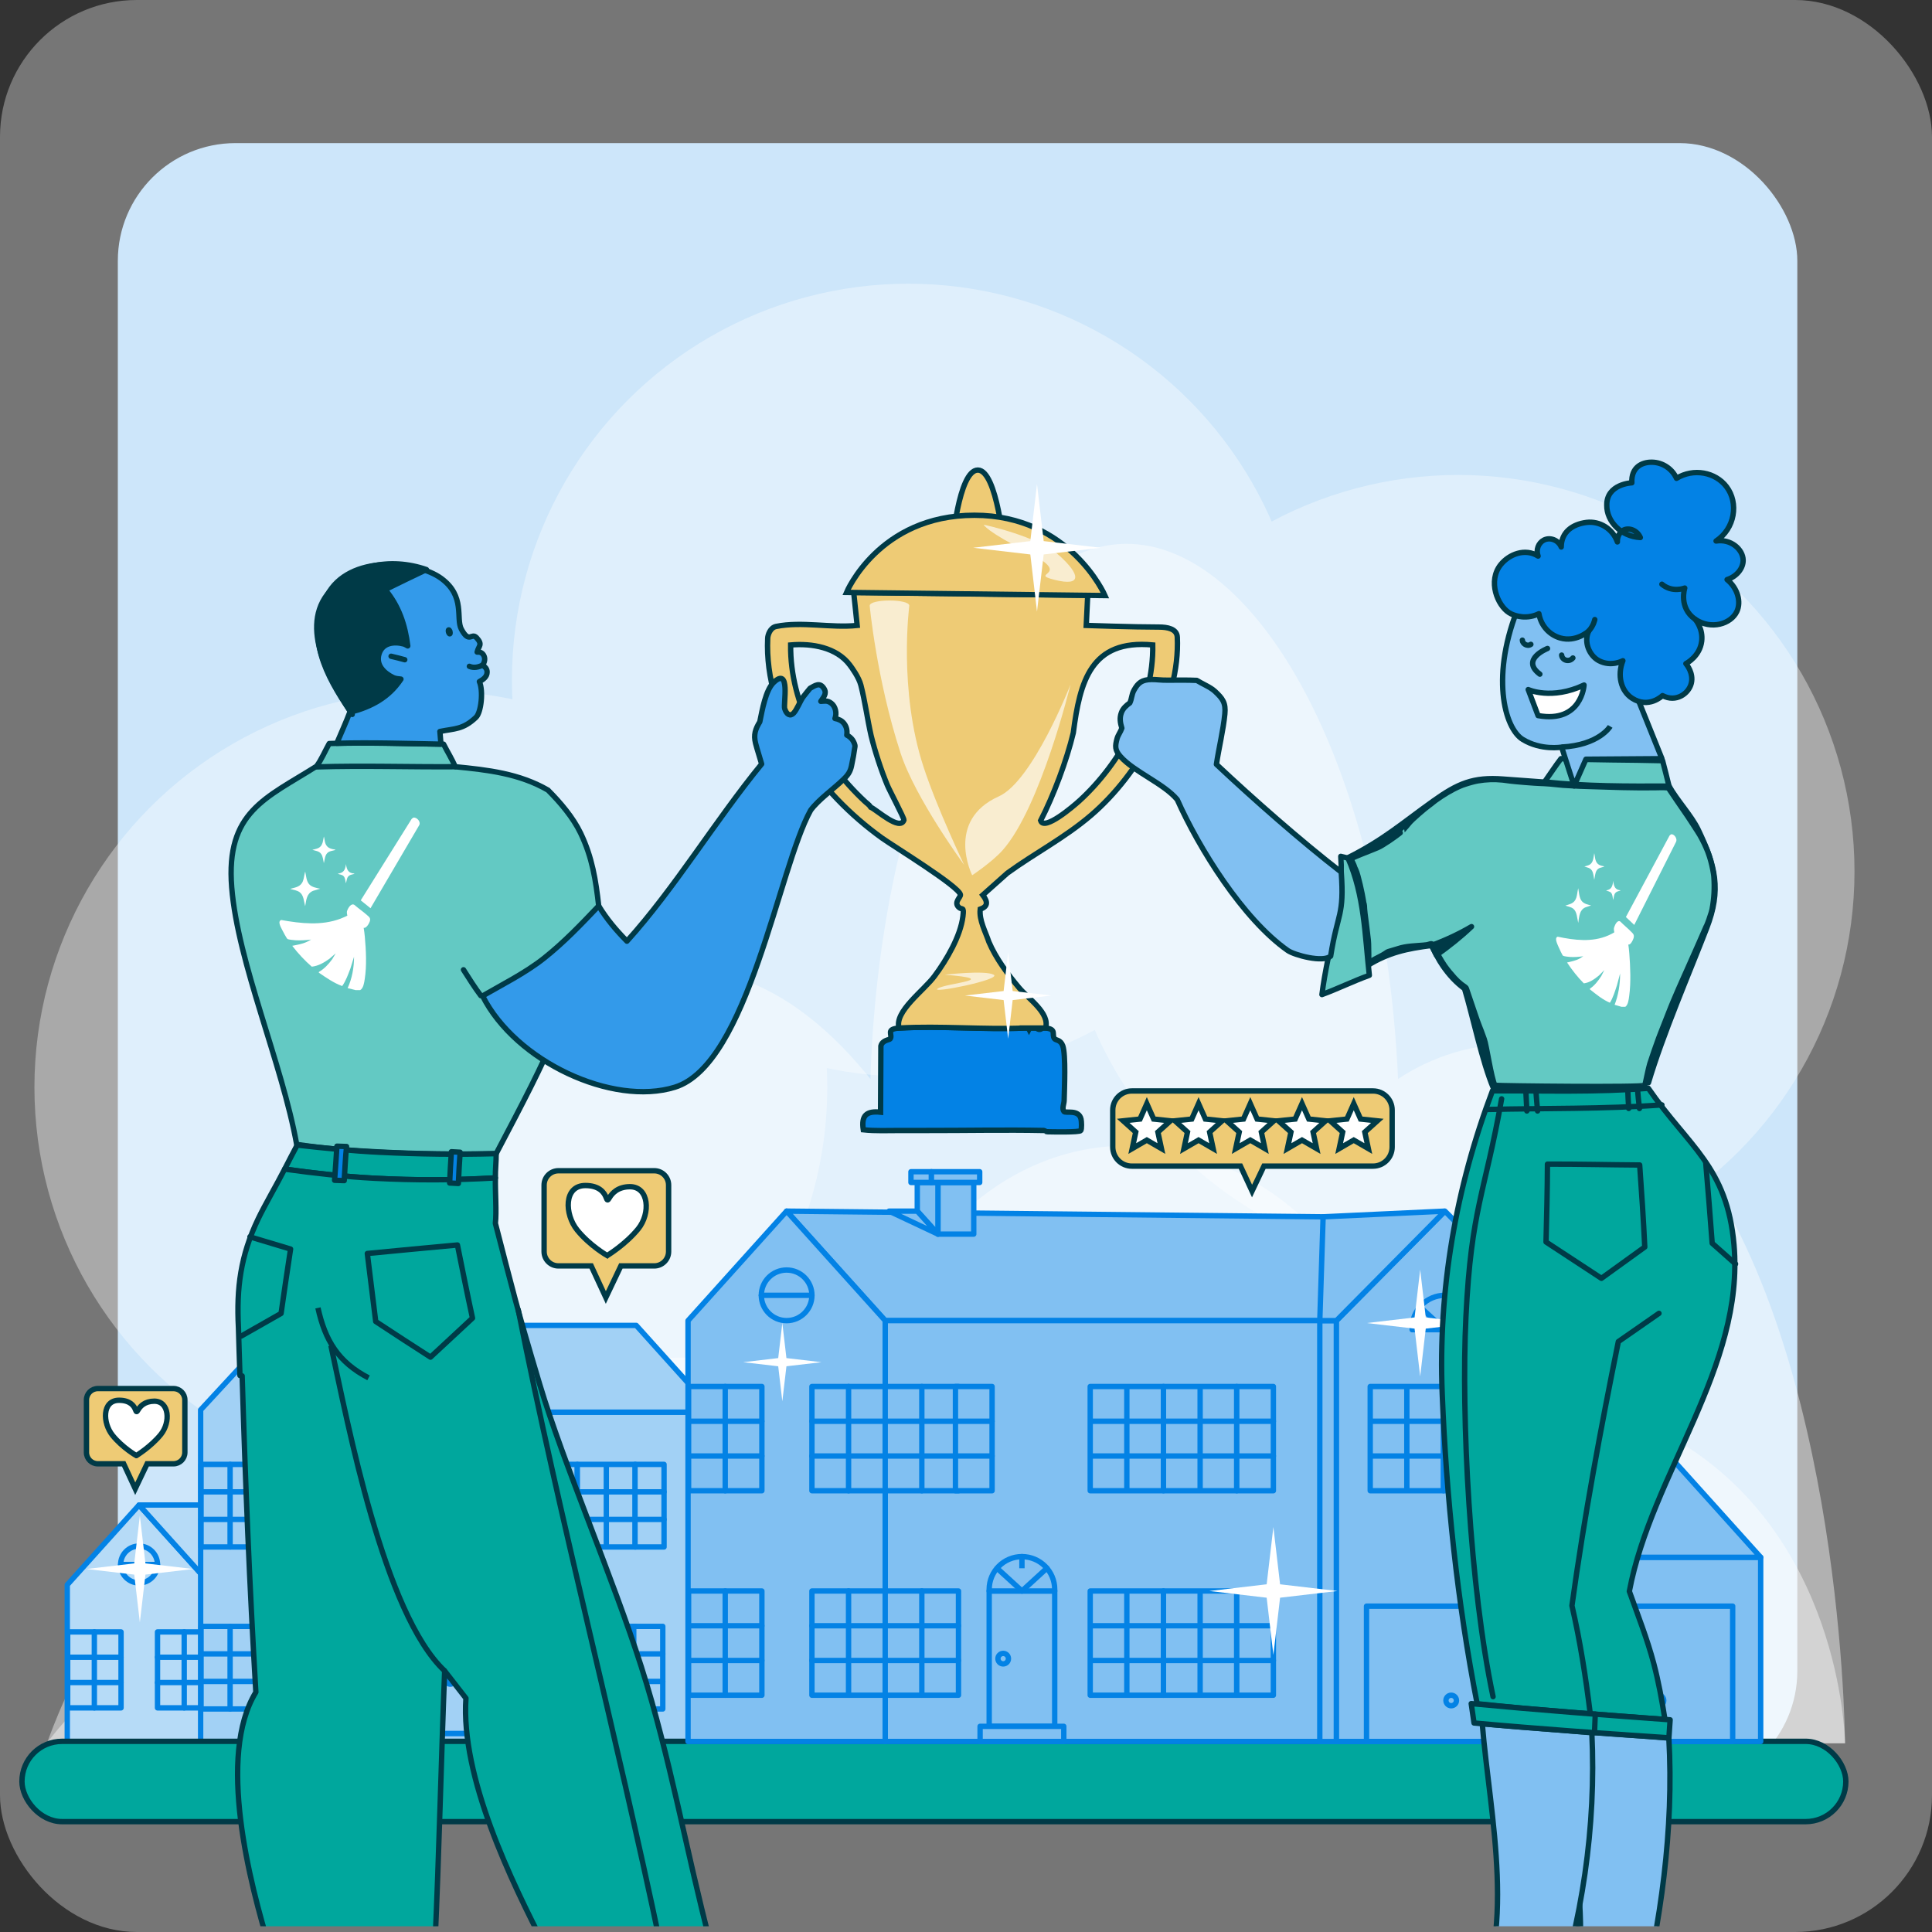 <?xml version="1.0" encoding="UTF-8"?>
<svg xmlns="http://www.w3.org/2000/svg" xmlns:xlink="http://www.w3.org/1999/xlink" viewBox="0 0 720 720">
  <rect x="0" y="0" width="720" height="720" fill="#333333" stroke="none"/>
  <defs>
    <style>
      .cls-1, .cls-2, .cls-3 {
        fill: none;
      }

      .cls-4, .cls-5, .cls-6, .cls-7, .cls-8, .cls-9, .cls-10, .cls-11, .cls-12, .cls-13, .cls-14, .cls-15, .cls-2, .cls-16, .cls-17, .cls-18, .cls-19, .cls-20, .cls-3, .cls-21 {
        stroke-width: 2px;
      }

      .cls-4, .cls-5, .cls-6, .cls-7, .cls-8, .cls-10, .cls-13, .cls-14, .cls-2, .cls-16, .cls-17, .cls-18, .cls-19, .cls-20, .cls-3, .cls-21 {
        stroke-linejoin: round;
      }

      .cls-4, .cls-7, .cls-13, .cls-16, .cls-17, .cls-18 {
        stroke: #0382e5;
      }

      .cls-4, .cls-16 {
        fill: #a2d1f5;
      }

      .cls-5, .cls-6, .cls-8, .cls-9, .cls-10, .cls-11, .cls-12, .cls-22, .cls-14, .cls-15, .cls-2, .cls-19, .cls-20, .cls-3, .cls-21 {
        stroke: #003a47;
      }

      .cls-5, .cls-7, .cls-17 {
        fill: #81c0f2;
      }

      .cls-6 {
        fill: #63c9c3;
      }

      .cls-7, .cls-13, .cls-14, .cls-16, .cls-3 {
        stroke-linecap: round;
      }

      .cls-23 {
        fill: #f9edd0;
      }

      .cls-24 {
        fill: #cde6fa;
      }

      .cls-8, .cls-11 {
        fill: #0382e5;
      }

      .cls-9, .cls-11, .cls-12, .cls-22, .cls-15 {
        stroke-miterlimit: 10;
      }

      .cls-9, .cls-14, .cls-21 {
        fill: #00a79d;
      }

      .cls-25 {
        opacity: .33;
      }

      .cls-25, .cls-26, .cls-10, .cls-27, .cls-15 {
        fill: #fff;
      }

      .cls-26 {
        opacity: .43;
      }

      .cls-12 {
        fill: #eecb75;
      }

      .cls-13, .cls-18 {
        fill: #b6dbf7;
      }

      .cls-22, .cls-19 {
        fill: #003a47;
      }

      .cls-28 {
        opacity: .37;
      }

      .cls-20 {
        fill: #339aea;
      }

      .cls-29 {
        clip-path: url(#clippath);
      }
    </style>
    <clipPath id="clippath">
      <rect class="cls-1" x="51.86" y="152.59" width="613.32" height="565.27"/>
    </clipPath>
  </defs>
  <g id="Layer_4" data-name="Layer 4">
    <rect class="cls-25" width="720" height="720" rx="50.99" ry="50.99"/>
    <rect class="cls-24" x="43.91" y="53.33" width="625.9" height="613.27" rx="43.88" ry="43.88"/>
  </g>
  <g id="Layer_1" data-name="Layer 1">
    <g class="cls-28">
      <circle class="cls-27" cx="160.57" cy="405.18" r="147.74"/>
      <circle class="cls-27" cx="338.52" cy="253.47" r="147.74"/>
      <circle class="cls-27" cx="543.38" cy="324.75" r="147.74"/>
    </g>
    <path class="cls-26" d="M687.6,649.67H17.5c3.13-4.4,30.19-41.48,78.75-43.13,23.98-.82,43.37,7.36,57.57,16.76-3.08-21.26-2.65-51.65,15.99-77.36,30.62-42.14,98.19-54.72,154.57-19.61,3.24-50.77,39.05-91.37,82.09-98.29,52.61-8.46,108.77,34.5,114.55,98.29,7.99-2.64,55.68-17.53,102.78,9.78,61.68,35.82,63.73,110.05,63.79,113.57Z"/>
    <path class="cls-26" d="M687.6,649.67H17.5c3.13-8.82,30.19-83.26,78.75-86.57,23.98-1.65,43.37,14.78,57.57,33.64-3.08-42.68-2.65-103.67,15.99-155.28,30.62-84.59,98.19-109.84,154.57-39.37,3.24-101.9,39.05-183.4,82.09-197.29,52.61-16.98,108.77,69.26,114.55,197.29,7.99-5.29,55.68-35.18,102.78,19.63,61.68,71.9,63.73,220.89,63.79,227.95Z"/>
    <g>
      <rect class="cls-13" x="78.59" y="590.6" width="122.5" height="58.43"/>
      <polygon class="cls-18" points="78.59 649.03 25.07 649.03 25.07 590.6 51.83 560.87 78.59 590.6 78.59 649.03"/>
      <polygon class="cls-18" points="201.09 590.6 174.33 560.87 51.83 560.87 78.59 590.6 201.09 590.6"/>
      <g>
        <rect class="cls-18" x="58.7" y="608.17" width="19.89" height="28.3"/>
        <line class="cls-13" x1="68.65" y1="608.17" x2="68.65" y2="636.47"/>
        <rect class="cls-18" x="78.59" y="608.17" width="19.89" height="28.3"/>
        <line class="cls-13" x1="88.54" y1="608.17" x2="88.54" y2="636.47"/>
        <line class="cls-13" x1="58.7" y1="617.6" x2="98.48" y2="617.6"/>
        <line class="cls-13" x1="58.7" y1="627.04" x2="98.48" y2="627.04"/>
      </g>
      <g>
        <rect class="cls-18" x="134.25" y="608.17" width="19.89" height="28.3"/>
        <line class="cls-18" x1="144.19" y1="608.17" x2="144.19" y2="636.47"/>
        <rect class="cls-18" x="154.14" y="608.17" width="19.89" height="28.3"/>
        <line class="cls-18" x1="164.08" y1="608.17" x2="164.08" y2="636.47"/>
        <line class="cls-18" x1="134.25" y1="617.6" x2="174.03" y2="617.6"/>
        <line class="cls-18" x1="134.25" y1="627.04" x2="174.03" y2="627.04"/>
      </g>
      <g>
        <rect class="cls-18" x="25.22" y="608.17" width="19.89" height="28.3"/>
        <line class="cls-13" x1="35.16" y1="608.17" x2="35.16" y2="636.47"/>
        <line class="cls-13" x1="25.22" y1="617.6" x2="45.11" y2="617.6"/>
        <line class="cls-13" x1="25.22" y1="627.04" x2="45.11" y2="627.04"/>
      </g>
      <g>
        <rect class="cls-18" x="191.14" y="608.17" width="9.95" height="28.3"/>
        <line class="cls-13" x1="191.14" y1="617.6" x2="201.09" y2="617.6"/>
        <line class="cls-13" x1="191.14" y1="627.04" x2="201.09" y2="627.04"/>
      </g>
      <g>
        <rect class="cls-18" x="181.2" y="608.17" width="9.95" height="28.3"/>
        <line class="cls-13" x1="181.2" y1="617.6" x2="191.14" y2="617.6"/>
        <line class="cls-13" x1="181.2" y1="627.04" x2="191.14" y2="627.04"/>
      </g>
      <g>
        <circle class="cls-18" cx="51.83" cy="583.04" r="6.87"/>
        <line class="cls-13" x1="44.96" y1="583.04" x2="58.7" y2="583.04"/>
      </g>
      <g>
        <rect class="cls-18" x="106.82" y="608.17" width="17.79" height="36.74"/>
        <rect class="cls-18" x="104.35" y="644.91" width="22.72" height="4.12"/>
        <g>
          <path class="cls-18" d="M115.72,598.84h0c4.91,0,8.89,3.98,8.89,8.89v.44h-17.79v-.44c0-4.91,3.98-8.89,8.89-8.89Z"/>
          <line class="cls-13" x1="115.72" y1="608.17" x2="115.72" y2="598.84"/>
          <polyline class="cls-13" points="122.49 601.97 115.72 608.17 109 602.03"/>
        </g>
        <circle class="cls-18" cx="110.62" cy="626.54" r="1.42"/>
      </g>
      <g>
        <rect class="cls-13" x="92.91" y="553.09" width="9.73" height="14.02"/>
        <polygon class="cls-18" points="92.91 553.09 92.91 567.11 87.3 560.87 87.3 553.09 92.91 553.09"/>
        <rect class="cls-18" x="85.59" y="550.18" width="5.56" height="2.91"/>
        <rect class="cls-13" x="91.14" y="550.18" width="13.1" height="2.91"/>
        <polygon class="cls-18" points="92.91 567.11 87.3 560.87 79.65 560.87 92.91 567.11"/>
      </g>
    </g>
    <polygon class="cls-27" points="52.12 564.82 54.2 582.64 72.02 584.72 54.2 586.81 52.12 604.63 50.03 586.81 32.22 584.72 50.03 582.64 52.12 564.82"/>
    <g>
      <path class="cls-12" d="M64.65,517.48h-28.2c-2.33,0-4.23,1.89-4.23,4.23v19.57c0,2.33,1.89,4.23,4.23,4.23h9.64l4.31,9.29,4.43-9.29h9.83c2.33,0,4.23-1.89,4.23-4.23v-19.57c0-2.33-1.89-4.23-4.23-4.23Z"/>
      <path class="cls-15" d="M50.8,542.45s-5.08-2.88-8.83-7.5c-3.75-4.62-4-13.11,2.42-13.11,4.09,0,5.57,2.08,6.11,3.58.31.86.46.86.95.02.81-1.4,2.55-3.26,6.06-3.26,5.6,0,6.12,7.85,2.42,12.42s-9.11,7.85-9.11,7.85Z"/>
    </g>
    <g>
      <rect class="cls-16" x="216.25" y="596.15" width="114.03" height="54.39"/>
      <polygon class="cls-4" points="330.27 596.15 305.36 568.48 191.33 568.48 216.25 596.15 330.27 596.15"/>
      <rect class="cls-16" x="132.98" y="526.28" width="133.23" height="124.26"/>
      <polygon class="cls-4" points="132.98 650.54 74.77 650.54 74.77 525.43 103.87 493.94 132.98 525.43 132.98 650.54"/>
      <polygon class="cls-4" points="266.21 526.28 237.11 493.94 103.87 493.94 132.98 526.28 266.21 526.28"/>
      <g>
        <rect class="cls-4" x="111.35" y="606.1" width="21.63" height="30.78"/>
        <line class="cls-16" x1="122.16" y1="606.1" x2="122.16" y2="636.88"/>
        <rect class="cls-4" x="132.98" y="606.1" width="21.63" height="30.78"/>
        <line class="cls-16" x1="143.8" y1="606.1" x2="143.8" y2="636.88"/>
        <line class="cls-16" x1="111.35" y1="616.36" x2="154.62" y2="616.36"/>
        <line class="cls-16" x1="111.35" y1="626.62" x2="154.62" y2="626.62"/>
      </g>
      <g>
        <rect class="cls-4" x="193.51" y="606.1" width="21.63" height="30.78"/>
        <line class="cls-4" x1="204.33" y1="606.1" x2="204.33" y2="636.88"/>
        <rect class="cls-4" x="215.15" y="606.1" width="21.63" height="30.78"/>
        <line class="cls-4" x1="225.96" y1="606.1" x2="225.96" y2="636.88"/>
        <line class="cls-4" x1="193.51" y1="616.36" x2="236.78" y2="616.36"/>
        <line class="cls-4" x1="193.51" y1="626.62" x2="236.78" y2="626.62"/>
      </g>
      <g>
        <rect class="cls-4" x="74.93" y="606.1" width="21.63" height="30.78"/>
        <line class="cls-16" x1="85.75" y1="606.1" x2="85.75" y2="636.88"/>
        <line class="cls-16" x1="74.93" y1="616.36" x2="96.56" y2="616.36"/>
        <line class="cls-16" x1="74.93" y1="626.62" x2="96.56" y2="626.62"/>
      </g>
      <g>
        <rect class="cls-4" x="236.18" y="606.1" width="10.82" height="30.78"/>
        <line class="cls-16" x1="236.18" y1="616.36" x2="247" y2="616.36"/>
        <line class="cls-16" x1="236.18" y1="626.62" x2="247" y2="626.62"/>
      </g>
      <g>
        <rect class="cls-4" x="111.35" y="545.73" width="21.63" height="30.78"/>
        <line class="cls-16" x1="122.16" y1="545.73" x2="122.16" y2="576.5"/>
        <rect class="cls-4" x="132.98" y="545.73" width="21.63" height="30.78"/>
        <line class="cls-16" x1="143.8" y1="545.73" x2="143.8" y2="576.5"/>
        <line class="cls-16" x1="111.35" y1="555.98" x2="154.62" y2="555.98"/>
        <line class="cls-16" x1="111.35" y1="566.24" x2="154.62" y2="566.24"/>
      </g>
      <g>
        <rect class="cls-4" x="193.51" y="545.73" width="21.63" height="30.78"/>
        <line class="cls-4" x1="204.33" y1="545.73" x2="204.33" y2="576.5"/>
        <rect class="cls-4" x="215.15" y="545.73" width="21.63" height="30.78"/>
        <line class="cls-4" x1="225.96" y1="545.73" x2="225.96" y2="576.5"/>
        <line class="cls-4" x1="193.51" y1="555.98" x2="236.78" y2="555.98"/>
        <line class="cls-4" x1="193.51" y1="566.24" x2="236.78" y2="566.24"/>
      </g>
      <g>
        <rect class="cls-4" x="74.93" y="545.73" width="21.63" height="30.78"/>
        <line class="cls-16" x1="85.75" y1="545.73" x2="85.75" y2="576.5"/>
        <line class="cls-16" x1="74.93" y1="555.98" x2="96.56" y2="555.98"/>
        <line class="cls-16" x1="74.93" y1="566.24" x2="96.56" y2="566.24"/>
      </g>
      <g>
        <rect class="cls-4" x="236.65" y="545.73" width="10.82" height="30.78"/>
        <line class="cls-16" x1="236.65" y1="555.98" x2="247.47" y2="555.98"/>
        <line class="cls-16" x1="236.65" y1="566.24" x2="247.47" y2="566.24"/>
      </g>
      <g>
        <rect class="cls-4" x="153.73" y="545.73" width="10.82" height="30.78"/>
        <line class="cls-16" x1="153.73" y1="555.98" x2="164.54" y2="555.98"/>
        <line class="cls-16" x1="153.73" y1="566.24" x2="164.54" y2="566.24"/>
      </g>
      <g>
        <circle class="cls-4" cx="103.87" cy="518.8" r="7.47"/>
        <line class="cls-16" x1="96.4" y1="518.8" x2="111.35" y2="518.8"/>
      </g>
      <g>
        <rect class="cls-4" x="163.68" y="606.1" width="19.34" height="39.96"/>
        <rect class="cls-4" x="161" y="646.06" width="24.71" height="4.48"/>
        <g>
          <path class="cls-4" d="M173.36,595.95h0c5.34,0,9.67,4.33,9.67,9.67v.48h-19.34v-.48c0-5.34,4.33-9.67,9.67-9.67Z"/>
          <line class="cls-16" x1="173.36" y1="606.1" x2="173.36" y2="595.95"/>
          <polyline class="cls-16" points="180.72 599.36 173.36 606.1 166.05 599.43"/>
        </g>
        <circle class="cls-4" cx="167.82" cy="626.08" r="1.55"/>
      </g>
      <rect class="cls-4" x="275.1" y="610.58" width="46.91" height="39.96"/>
      <circle class="cls-4" cx="300.1" cy="638.43" r="1.55"/>
      <g>
        <rect class="cls-16" x="148.55" y="485.48" width="10.58" height="15.25"/>
        <polygon class="cls-4" points="148.55 485.48 148.55 500.72 142.45 493.94 142.45 485.48 148.55 485.48"/>
        <rect class="cls-4" x="140.59" y="482.31" width="6.05" height="3.17"/>
        <rect class="cls-16" x="146.63" y="482.31" width="14.25" height="3.17"/>
        <polygon class="cls-4" points="148.55 500.72 142.45 493.94 134.13 493.94 148.55 500.72"/>
      </g>
    </g>
    <polygon class="cls-27" points="132.98 505.85 135.07 523.66 152.88 525.75 135.07 527.83 132.98 545.65 130.9 527.83 113.08 525.75 130.9 523.66 132.98 505.85"/>
    <g>
      <path class="cls-12" d="M511.69,406.57h-89.88c-3.93,0-7.12,3.19-7.12,7.12v13.77c0,3.93,3.19,7.12,7.12,7.12h40.48l4.31,9.29,4.43-9.29h40.66c3.93,0,7.12-3.19,7.12-7.12v-13.77c0-3.93-3.19-7.12-7.12-7.12Z"/>
      <g>
        <polygon class="cls-15" points="427.39 411.31 429.94 417.04 436.19 417.7 431.52 421.9 432.83 428.04 427.39 424.89 421.95 428.04 423.26 421.9 418.59 417.7 424.84 417.04 427.39 411.31"/>
        <polygon class="cls-15" points="446.67 411.31 449.22 417.04 455.46 417.7 450.79 421.9 452.1 428.04 446.67 424.89 441.23 428.04 442.54 421.9 437.87 417.7 444.12 417.04 446.67 411.31"/>
        <polygon class="cls-15" points="465.95 411.31 468.5 417.04 474.74 417.7 470.07 421.9 471.38 428.04 465.95 424.89 460.51 428.04 461.82 421.9 457.15 417.7 463.4 417.04 465.95 411.31"/>
        <polygon class="cls-15" points="485.22 411.31 487.77 417.04 494.02 417.7 489.35 421.9 490.66 428.04 485.22 424.89 479.79 428.04 481.1 421.9 476.43 417.7 482.67 417.04 485.22 411.31"/>
        <polygon class="cls-15" points="504.5 411.31 507.05 417.04 513.3 417.7 508.63 421.9 509.94 428.04 504.5 424.89 499.07 428.04 500.38 421.9 495.71 417.7 501.95 417.04 504.5 411.31"/>
      </g>
    </g>
    <rect class="cls-9" x="8.18" y="648.94" width="679.71" height="29.93" rx="14.97" ry="14.97"/>
    <g>
      <polygon class="cls-17" points="539.26 492.16 493.09 453.47 293.15 451.35 329.89 492.16 539.26 492.16"/>
      <rect class="cls-7" x="512.23" y="580.36" width="143.92" height="68.64"/>
      <polygon class="cls-17" points="656.15 580.36 624.71 545.43 480.79 545.43 512.23 580.36 656.15 580.36"/>
      <rect class="cls-17" x="586.51" y="598.57" width="59.21" height="50.43"/>
      <circle class="cls-17" cx="618.07" cy="633.72" r="1.96"/>
      <rect class="cls-7" x="329.89" y="492.16" width="249.01" height="156.84"/>
      <rect class="cls-17" x="491.85" y="492.16" width="6.2" height="156.84" transform="translate(989.9 1141.17) rotate(180)"/>
      <polygon class="cls-17" points="329.89 649 256.41 649 256.41 492.16 293.15 451.35 329.89 492.16 329.89 649"/>
      <polygon class="cls-7" points="578.9 649 498.05 649 498.05 492.16 538.47 451.35 578.9 492.16 578.9 649"/>
      <g>
        <rect class="cls-17" x="302.58" y="592.92" width="27.31" height="38.84"/>
        <line class="cls-7" x1="316.23" y1="592.92" x2="316.23" y2="631.76"/>
        <rect class="cls-17" x="329.89" y="592.92" width="27.31" height="38.84"/>
        <line class="cls-7" x1="343.54" y1="592.92" x2="343.54" y2="631.76"/>
        <line class="cls-7" x1="302.58" y1="605.87" x2="357.19" y2="605.87"/>
        <line class="cls-7" x1="302.58" y1="618.81" x2="357.19" y2="618.81"/>
      </g>
      <g>
        <rect class="cls-17" x="256.62" y="592.92" width="27.31" height="38.84"/>
        <line class="cls-7" x1="270.27" y1="592.92" x2="270.27" y2="631.76"/>
        <line class="cls-7" x1="256.62" y1="605.87" x2="283.92" y2="605.87"/>
        <line class="cls-7" x1="256.62" y1="618.81" x2="283.92" y2="618.81"/>
      </g>
      <g>
        <rect class="cls-17" x="302.58" y="516.71" width="27.31" height="38.84"/>
        <line class="cls-7" x1="316.23" y1="516.71" x2="316.23" y2="555.56"/>
        <rect class="cls-17" x="329.89" y="516.71" width="27.31" height="38.84"/>
        <line class="cls-7" x1="343.54" y1="516.71" x2="343.54" y2="555.56"/>
        <line class="cls-7" x1="302.58" y1="529.66" x2="357.19" y2="529.66"/>
        <line class="cls-7" x1="302.58" y1="542.61" x2="357.19" y2="542.61"/>
      </g>
      <g>
        <rect class="cls-17" x="406.29" y="516.71" width="27.31" height="38.84"/>
        <line class="cls-17" x1="419.94" y1="516.71" x2="419.94" y2="555.56"/>
        <rect class="cls-17" x="433.59" y="516.71" width="27.31" height="38.84"/>
        <line class="cls-17" x1="447.25" y1="516.71" x2="447.25" y2="555.56"/>
        <line class="cls-17" x1="406.29" y1="529.66" x2="460.9" y2="529.66"/>
        <line class="cls-17" x1="406.29" y1="542.61" x2="460.9" y2="542.61"/>
      </g>
      <g>
        <rect class="cls-17" x="406.29" y="592.92" width="27.31" height="38.84"/>
        <line class="cls-17" x1="419.94" y1="592.92" x2="419.94" y2="631.76"/>
        <rect class="cls-17" x="433.59" y="592.92" width="27.31" height="38.84"/>
        <line class="cls-17" x1="447.25" y1="592.92" x2="447.25" y2="631.76"/>
        <line class="cls-17" x1="406.29" y1="605.87" x2="460.9" y2="605.87"/>
        <line class="cls-17" x1="406.29" y1="618.81" x2="460.9" y2="618.81"/>
      </g>
      <g>
        <rect class="cls-17" x="510.64" y="516.71" width="27.31" height="38.84"/>
        <line class="cls-17" x1="524.29" y1="516.71" x2="524.29" y2="555.56"/>
        <rect class="cls-17" x="537.94" y="516.71" width="27.31" height="38.84"/>
        <line class="cls-17" x1="551.6" y1="516.71" x2="551.6" y2="555.56"/>
        <line class="cls-17" x1="510.64" y1="529.66" x2="565.25" y2="529.66"/>
        <line class="cls-17" x1="510.64" y1="542.61" x2="565.25" y2="542.61"/>
      </g>
      <g>
        <rect class="cls-17" x="256.62" y="516.71" width="27.31" height="38.84"/>
        <line class="cls-7" x1="270.27" y1="516.71" x2="270.27" y2="555.56"/>
        <line class="cls-7" x1="256.62" y1="529.66" x2="283.92" y2="529.66"/>
        <line class="cls-7" x1="256.62" y1="542.61" x2="283.92" y2="542.61"/>
      </g>
      <g>
        <rect class="cls-17" x="356.07" y="516.71" width="13.65" height="38.84"/>
        <line class="cls-7" x1="356.07" y1="529.66" x2="369.72" y2="529.66"/>
        <line class="cls-7" x1="356.07" y1="542.61" x2="369.72" y2="542.61"/>
      </g>
      <g>
        <circle class="cls-17" cx="293.15" cy="482.73" r="9.43"/>
        <line class="cls-7" x1="283.72" y1="482.73" x2="302.58" y2="482.73"/>
      </g>
      <g>
        <rect class="cls-17" x="368.64" y="592.92" width="24.42" height="50.43"/>
        <rect class="cls-17" x="365.25" y="643.35" width="31.19" height="5.65"/>
        <g>
          <path class="cls-17" d="M380.85,580.11h0c6.74,0,12.21,5.47,12.21,12.21v.6h-24.42v-.6c0-6.74,5.47-12.21,12.21-12.21Z"/>
          <line class="cls-7" x1="380.85" y1="592.92" x2="380.85" y2="580.11"/>
          <polyline class="cls-7" points="390.15 584.41 380.85 592.92 371.63 584.49"/>
        </g>
        <circle class="cls-17" cx="373.86" cy="618.13" r="1.96"/>
      </g>
      <g>
        <path class="cls-17" d="M538.47,482.73h0c6.74,0,12.21,5.47,12.21,12.21v.6h-24.42v-.6c0-6.74,5.47-12.21,12.21-12.21Z"/>
        <line class="cls-7" x1="538.47" y1="495.54" x2="538.47" y2="482.73"/>
        <polyline class="cls-7" points="547.77 487.03 538.47 495.54 529.26 487.11"/>
      </g>
      <rect class="cls-17" x="509.26" y="598.57" width="59.21" height="50.43"/>
      <circle class="cls-17" cx="540.82" cy="633.72" r="1.96"/>
      <g>
        <rect class="cls-7" x="349.54" y="440.67" width="13.35" height="19.24"/>
        <polygon class="cls-17" points="349.54 440.67 349.54 459.91 341.84 451.35 341.84 440.67 349.54 440.67"/>
        <rect class="cls-17" x="339.49" y="436.67" width="7.63" height="4"/>
        <rect class="cls-7" x="347.12" y="436.67" width="17.98" height="4"/>
        <polygon class="cls-17" points="349.54 459.91 341.84 451.35 331.34 451.35 349.54 459.91"/>
      </g>
      <g>
        <rect class="cls-17" x="460.9" y="516.71" width="13.65" height="38.84"/>
        <line class="cls-7" x1="460.9" y1="529.66" x2="474.55" y2="529.66"/>
        <line class="cls-7" x1="460.9" y1="542.61" x2="474.55" y2="542.61"/>
      </g>
      <g>
        <rect class="cls-17" x="460.9" y="592.92" width="13.65" height="38.84"/>
        <line class="cls-7" x1="460.9" y1="605.87" x2="474.55" y2="605.87"/>
        <line class="cls-7" x1="460.9" y1="618.81" x2="474.55" y2="618.81"/>
      </g>
      <polyline class="cls-17" points="538.47 451.35 493.09 453.47 491.85 492.16 498.05 492.16 538.47 451.35"/>
    </g>
    <polygon class="cls-27" points="529.26 473.16 531.34 490.97 549.16 493.06 531.34 495.14 529.26 512.96 527.17 495.14 509.36 493.06 527.17 490.97 529.26 473.16"/>
    <polygon class="cls-27" points="291.55 493.06 293.08 506.12 306.14 507.65 293.08 509.17 291.55 522.24 290.02 509.17 276.96 507.65 290.02 506.12 291.55 493.06"/>
    <polygon class="cls-27" points="474.55 569.07 477.05 590.42 498.4 592.92 477.05 595.42 474.55 616.76 472.05 595.42 450.7 592.92 472.05 590.42 474.55 569.07"/>
    <g>
      <path class="cls-12" d="M243.82,436.3h-35.7c-2.95,0-5.35,2.4-5.35,5.35v24.77c0,2.95,2.39,5.35,5.35,5.35h12.2l5.46,11.77,5.6-11.77h12.44c2.95,0,5.35-2.4,5.35-5.35v-24.77c0-2.95-2.39-5.35-5.35-5.35Z"/>
      <path class="cls-15" d="M226.29,467.91s-6.43-3.65-11.18-9.5-5.07-16.6,3.06-16.6c5.18,0,7.05,2.63,7.74,4.54.39,1.09.58,1.09,1.2.03,1.03-1.77,3.23-4.13,7.67-4.13,7.09,0,7.75,9.94,3.06,15.72s-11.54,9.93-11.54,9.93Z"/>
    </g>
    <g class="cls-29">
      <g>
        <g>
          <path class="cls-11" d="M402.87,417.07c-.86-3.79-5.79-2.06-6.37-2.86-.83-1.14.04-2.78.07-4.04.1-4.32.67-17.11-.51-20.44-.82-2.31-2.63-2.01-3.08-2.63-1.17-1.62.95-3.54-3.31-3.99-.45-.05-.92.02-1.38,0-.15.68-1.65.71-1.84,0-.91-.02-1.84-.03-2.75,0l-.23.45-.23-.45c-.31,0-.61,0-.92,0-.15,0-.31,0-.46,0-15.23.66-31.22-.89-46.35,0-.15,0-.31-.01-.46,0-5.15.46-2.27,2.37-3.29,4.02-.27.44-2.97.45-3.48,2.68l-.12,24.67c-5.34-.56-7.23,1.27-6.44,6.56,4.55.5,9.2.24,13.78.26,3.05.02,6.13,0,9.18,0,14.82.03,29.71-.3,44.52,0,.06,0,.52.46,1.11.47,1.77.04,11.96.26,12.46-.44.4-.57.29-3.42.1-4.25Z"/>
          <path class="cls-12" d="M381.85,383.11c2.6,0,5.21-.02,7.8,0,1.7-5.55-6.4-10.87-9.87-15-4.27-5.08-8.62-10.96-11.24-17.06-1.29-3.88-3.71-8.12-3.24-12.22,2.62-.91,3.1-2.48.95-5.28,0,0,9.14-8.15,9.18-8.18,10.23-7.43,21.43-13.19,31.22-21.59,17.86-15.32,33.19-42.28,32.1-66.32-.14-3.14-3.76-3.77-6.78-3.77-9.71,0-27.16-.61-27.16-.61l.55-11.22s-78.87-1.04-87.2-1.04c0,0,1.28,12.26,1.28,12.26-9.7,1.01-20.62-1.57-30.19.37-2.23.45-3.09,3.16-3.15,4.36-1.37,29.95,19.13,57.64,42.63,74.52,4.15,2.97,28.57,17.95,29.19,21.07.19.97-2.62,2.83-.61,4.72,1.22,1.15,2.03-.55,1.55,3.35-.91,7.46-6.07,16.21-10.52,22.2-3.89,5.38-15.16,13.3-13.29,19.45,15.3-.87,31.43.64,46.81,0ZM322.19,298.55c-15.8-14.75-27.79-36.17-27.54-58.19,7.98-.7,17.19.94,22.06,7.48.7.93,3.35,4.52,4.12,7.52,1.55,6.05,2.43,12.7,3.79,18.73,1.47,5.99,3.71,12.84,6.07,18.54.85,2.05,6.2,12.12,6.19,12.99-1.53,4.21-10.1-3.8-12.4-4.8-.76-1.19-1.5-1.45-2.29-2.27ZM402.14,298.54c-1.96,1.78-13.05,11.32-14.32,7.28,4.83-9.4,9.69-22.36,12.17-32.73,2.47-19.12,6.51-34.9,29.6-32.74.42,21.52-11.75,43.88-27.44,58.19Z"/>
          <path class="cls-12" d="M354.77,203.94s2.42-28.76,9.64-28.76,9.85,29.93,9.85,29.93l-19.49-1.17Z"/>
          <path class="cls-12" d="M315.48,220.78s11.97-28.76,47.65-28.76,48.67,29.93,48.67,29.93l-96.32-1.17Z"/>
          <path class="cls-23" d="M324.11,225.72c0-2.57,14.76-2.57,14.76,0,0,0-4.12,31.33,5.3,60.08,5.11,15.6,15.11,36.47,15.11,36.47,0,0-18.17-24.73-23.68-41.66-8.93-27.44-11.49-54.88-11.49-54.88Z"/>
          <polygon class="cls-27" points="375.71 354.92 377.39 369.32 391.79 371.01 377.39 372.7 375.71 387.1 374.02 372.7 359.62 371.01 374.02 369.32 375.71 354.92"/>
          <path class="cls-23" d="M398.96,255.09s-14.05,36.01-26.7,41.68c-20.16,9.03-9.96,29.41-9.96,29.41,0,0,7.48-4.96,11.35-9.33,14.18-15.99,25.31-61.77,25.31-61.77Z"/>
          <path class="cls-23" d="M366.64,195.55s20.06,4.26,28.08,11.44c8.02,7.18,8.5,11.67-1.69,9.1-10.19-2.57,7.2-1.52-9.36-9.91-16.56-8.39-17.04-10.63-17.04-10.63Z"/>
          <path class="cls-23" d="M352.09,363.25s15.03-1.76,18.24,0c3.21,1.76-24.07,7.26-20.86,5.15,3.21-2.11,24.5-3.38,2.62-5.15Z"/>
          <polygon class="cls-27" points="386.46 180.38 388.95 201.65 410.22 204.14 388.95 206.63 386.46 227.91 383.97 206.63 362.69 204.14 383.97 201.65 386.46 180.38"/>
        </g>
        <g id="WOMAN">
          <path class="cls-5" d="M615.24,762.31c.61,3.9,1.36,6.2-3.62,6.33-18.72.48-38.9-.12-57.77-.2-3.1-.01-2.83-2.56-.33-3.21,5.19-1.35,11.04-2.57,16.12-4.35,1.17-.41,2.28-.85,3.19-1.26,4.31-1.94,8.13-4.02,12.06-6.5,9.84-34.32-.55-73.67-3.75-108.4,13.59,1.05,27.22,1.88,40.79,3.01,1.93,33.94-3.06,69.22-11.09,101.57-1.17,4.71.23,2.65.64,5.46.5,3.36,3.37,5,3.77,7.55Z"/>
          <path class="cls-5" d="M583.09,762.26c.83,4.46.07,6.18-5.23,6.22-16.06.1-34.82.31-50.81.3-5.84,0-3.64-3.98-.96-6,.87-.65,2.64-1.02,3.66-1.54,1.02-.53,2.11-.91,3.16-1.37,4.94-2.21,9.87-4.45,14.75-6.8,18.25-32.22,7.59-75.8,4.74-110.67,13.59,1.26,27.25,2.12,40.83,3.34,1.69,34.94-3.63,70.67-14.72,103.25-1.61,4.74-.2,2.52.21,5.51.49,3.58,3.82,4.86,4.36,7.77Z"/>
          <g>
            <path class="cls-19" d="M614.33,403.5c-19.43-.5-38.42,2.34-57.79,2.01-4.16-9.8-7.67-26.88-10.76-37.08-3.17-2.28-5.76-5.18-7.97-8.34-1.77-2.53-2.94-5.04-4.31-7.74-9.15,1.17-16.05,2.6-23.97,7.54-.82-13.69-1.6-27.55-7.19-40.24,13.45-6.77,20.05-12.77,31.73-21.1,9.2-6.56,14.9-9.08,26.16-8.21,20.28,1.56,41.17,3.04,61.77,2.58,2.99,5.38,8.39,11.05,10.9,16.32,6.38,13.37,8.71,22.25,3.11,36.72-6.51,16.82-16.4,39.71-21.68,57.54Z"/>
            <path class="cls-6" d="M635.83,345.27c-.65,1.53-1.73,3.93-2.34,5.34s-.08.19-.87,1.98-3.25,7.33-4.11,9.25c-.86,1.92-.07.18-.96,2.14-.88,1.95-3.22,7.28-4.04,9.28-.82,2-.09.19-.9,2.19-.81,2-2.97,7.49-3.72,9.46-.75,1.97-.13.34-.84,2.2s-2.71,7.67-3.22,9.32c-.52,1.64-1.6,7.2-1.86,8.03-.26.83-53.9.25-55.87,0-1.34-2.63-3.14-15-3.95-17.16-.81-2.16-.55-1.59-1.1-3.03-.55-1.45-1.04-2.59-1.52-3.98-.49-1.38-.17-.51-.86-2.49-.68-1.97-2.33-6.82-3.19-9.4-.07-.2-.2-.41-.38-.52-1.02-.66-1.93-1.37-2.83-2.22-.38-.35-.84-.82-1.2-1.23-1.3-1.45-2.65-3.04-3.73-4.6-.78-1.13-1.4-2.2-2.05-3.34-.42-.75-.79-1.52-1.14-2.25-.35-.73-.77-1.25-1.07-1.96-.07-.16-.18-.31-.28-.4s0-.01-.11-.08-.33-.14-.48-.1c-.16.04-.09.03-.31.09-.21.06-.57.16-.88.25s-.78.11-1.13.15c-.09,0-.21.03-.31.04-3.21.29-6.46.29-9.55,1.31-1.21.4-2.39.69-3.62,1.08-.46.15-.82.46-1.25.74-1.21.8-2.47,1.33-3.78,2.05-.66.36-1.46.91-2.14,1.3-.06.03-.11.1-.17.07.01-1.84.04-4.55-.04-6.15-.08-1.6.07-.41-.11-2.3s-1.01-8.09-1.23-9.91c-.21-1.82-.12-1.44-.21-2.52s.1.52-.04-.52c-.14-1.04-.13-.12-.4-2.01s-1.88-9.37-2.72-11.12c-.84-1.76-.39-1-.81-1.98s-.69-1.34-1-2.28c2.26-1.1,5.99-2.48,7.95-3.29,1.96-.8.04-.03,1.95-.8,1.91-.77,7.04-4.38,8.41-5.54,1.37-1.16.41-.32.94-.85.53-.53.13-.13.7-.8s.63-.63,1.69-1.97c1.06-1.34,6.08-5.62,7.39-6.54,1.31-.92.87-.7,1.42-1.1s.69-.56.96-.75c3-2.16,5.91-3.95,9.24-5.4.61-.27,1.13-.44,1.84-.68.71-.24,1.71-.55,2.49-.75.77-.2,1.52-.4,2.29-.53,3.15-.52,5.95-.63,9.22-.31.21.02.23.03.91.12.68.09.19.01,1.99.26,1.8.24,9.21.84,11.2.89,1.99.06.74.06,2.29.12s4.63.47,6.18.57c1.55.09,2.6.15,3.79.22,1.19.08,1.32.09,2.46.13,1.13.04.1,0,2.11.07,2.01.07,9.09.29,11.35.35,2.26.06.36,0,2.65.07,2.28.07,9.47.13,11.52.07,2.05-.06.98-.04,2.19-.04s1.9-.04,3.12.15c1.47,2.26,4.55,6.69,5.71,8.4s.53.78,1.35,1.97,2.73,4.17,3.27,5c.54.83.39.59.49.76.4.62.62.96.88,1.41,1.19,2.08,2.16,4.11,3.02,6.29.25.64.45,1.23.64,1.85.62,2,1.08,3.98,1.42,6.05.08.46.15.93.18,1.41.29,4.11.09,8.05-.68,12.1-.08.41-.19.77-.31,1.19-.56,1.81-1.08,3.37-1.86,5.2Z"/>
            <path class="cls-6" d="M502.36,319.79c6.12,13.84,6.3,28.82,7.95,43.68-5.97,2.15-11.69,4.98-17.66,7.18,2.1-17.01,8.32-34.38,7.02-51.51.9.21,1.79.45,2.69.65Z"/>
            <path class="cls-6" d="M622,292.95c-15.45.06-31.02.14-46.38-1.56,2.05-2.87,3.97-5.87,6.11-8.66,12.61.55,25.25.42,37.87.75.83,3.15,1.62,6.31,2.4,9.48Z"/>
            <path class="cls-19" d="M533.49,352.35c5.13-1.92,10.18-4.23,14.9-7.02-4.07,3.88-8.51,7.38-13.09,10.64-.57-1.22-1.23-2.39-1.81-3.61Z"/>
          </g>
          <g>
            <path class="cls-21" d="M556.2,406.51c-13.68,36.07-20.27,74.23-18.73,112.89,1.54,38.66,5.6,77.48,13.02,115.52,23.33,2.51,46.63,4.13,69.99,5.89-1.1-7.01-2.36-14.02-4.17-20.86-2.45-9.25-5.86-17.82-9.1-26.91,8.26-43.79,42.98-83.53,39-129.14-2.55-29.17-16.93-36.58-31.92-58.33-19.51,1.54-38.64.87-58.1.94Z"/>
            <path class="cls-3" d="M618.25,489.45c-5.05,3.5-10.09,7.02-15.14,10.53-6.62,32.65-12.74,65.39-17.29,98.4,3.07,13.32,5.15,26.73,6.82,40.29"/>
            <path class="cls-21" d="M548.29,634.88c24.68,2.35,49.4,4.24,74.12,6.04-.16,2.23-.32,4.46-.46,6.7-24.22-1.59-48.44-3.3-72.62-5.51-.35-2.41-.7-4.82-1.05-7.23Z"/>
            <path class="cls-3" d="M611.06,434.16c-11.46-.07-22.91-.36-34.37-.32-.03,9.67-.29,19.34-.53,29.01,6.88,4.51,13.75,9.03,20.64,13.54,5.37-3.9,10.77-7.78,16.16-11.66-.49-10.2-1.17-20.39-1.9-30.58Z"/>
            <path class="cls-3" d="M635.68,433.41c.87,9.97,1.64,19.94,2.4,29.91,2.9,2.58,5.81,5.15,8.71,7.72"/>
            <path class="cls-14" d="M554.29,413.47c21.71-.52,43.38-.1,65.06-1.71"/>
            <path class="cls-14" d="M568.61,405.96c.12,2.69.25,5.38.4,8.07"/>
            <path class="cls-14" d="M572.35,405.94c.19,2.7.4,5.4.65,8.09"/>
            <path class="cls-14" d="M606.6,405.57c.08,2.51.21,5.01.37,7.52"/>
            <path class="cls-14" d="M610.21,405.51c.2,2.54.47,5.07.77,7.6"/>
            <path class="cls-3" d="M559.61,409.51c-6.29,35.57-11.32,40.71-13.3,81.23-1.83,37.47,1.48,100.95,10.11,141.55"/>
            <path class="cls-14" d="M594.51,638.82c-.1,2.29-.2,4.58-.28,6.86"/>
          </g>
          <path class="cls-5" d="M495.9,356.31c-2.79,2.55-13.53-.36-16.01-2.1-16.71-11.74-33.08-38.06-41.17-56.23-4.95-5.95-16.04-10.31-21.11-16-2.17-2.44-2.1-3.87-1.3-6.78.34-1.24,1.36-2.56,1.77-3.84-.6-1.99-.91-3.74-.18-5.75.58-1.61,1.8-2.68,3.15-3.65.77-1.6.64-3.09,1.54-4.72,1.54-2.79,2.95-3.96,6.61-4.01,1.73-.03,3.38.28,5.98.25s7.73-.07,10.82.08c2.12,1.33,5.03,2.47,6.73,4.04,2.95,2.74,4.14,4.32,3.73,8.52-.58,5.96-2.23,12.64-3.14,18.73,13.94,13.09,31.38,28.44,46.52,40.17,1.18,16.51-1.35,14.91-3.94,31.28Z"/>
          <path class="cls-5" d="M619.35,282.73l-8.52-21.15c1.04,0,4.01-.11,6.86-2.18,2.23-1.62,3.29-3.63,3.73-4.62-.35-.06-1.29-.26-2.1-1.07-.56-.56-.8-1.17-.91-1.51-1.57-.37-4.27-1.23-6.93-3.38-3.81-3.08-5.22-6.95-5.7-8.53-1.12.12-3.72.23-6.4-1.25-4.71-2.6-5.52-7.85-5.61-8.5-2.78,2.78-6.9,3.74-10.56,2.48-3.44-1.19-5.99-4.16-6.68-7.77-.87.46-2.73,1.3-5.22,1.27-2.38-.02-4.15-.82-5.02-1.27-11,26.17-5.68,46.14,1.2,50.33s14.49,2.85,14.49,2.85l4.65,14.46,4.4-9.95,28.32-.2Z"/>
          <path class="cls-3" d="M576.71,241.67s-10.24,4.05-2.85,9.57"/>
          <path class="cls-10" d="M569.52,256.98s8.68,4.03,20.81-1.69c0,0-.86,14.33-17.14,11.39l-3.67-9.7Z"/>
          <path class="cls-2" d="M581.98,278.41c14-.73,18.09-7.71,18.09-7.71"/>
          <path class="cls-3" d="M581.98,244.13c.18,1.99,2.81,2.77,4.19,1.08"/>
          <path class="cls-3" d="M567.34,238.57c0,1.22,1.75,2.53,3.17,1.56"/>
          <g>
            <path class="cls-8" d="M628.28,247.31c.43-.22,5.23-2.83,5.89-8.37.53-4.43-1.96-7.59-2.44-8.16,5.95,4.05,13.35,1.76,15.54-2.89,1.68-3.58.34-8.68-3.64-11.89,3.63-1.15,6.05-4.25,5.99-7.26-.08-4.03-4.57-8.01-10.09-7.12,7.02-4.65,8.51-14.16,3.89-20.24-4.12-5.43-12.27-7.01-18.63-3.12-1.64-3.59-5.18-5.93-9.1-6.01-3.81-.08-7.84,1.88-7.55,7.68,0,0-9.47.38-9.34,8.38-.06,5.96,5.27,11.65,12.51,12.01-1.2-2.72-4.19-3.79-6.24-2.79-1.49.72-2.41,2.5-2.32,4.43-1.7-4.87-6.56-7.89-11.52-7.27-5.29.67-9.39,3.65-9.4,9.16-1.1-2.65-4.19-3.74-6.48-2.58-2.02,1.03-3.04,3.62-2.14,5.96-4.86-3.06-10.81-.7-13.94,3.19-4.91,6.13-1.21,15.16,3.09,17.9,2.22,1.41,4.99,1.56,5.42,1.58,2.69.12,4.75-.71,5.73-1.19.71,4.33,3.81,7.86,7.93,9.04,5.86,1.67,10.41-2.38,10.65-2.61-2.01,4.13.25,9.2,3.71,11.05,4.6,2.46,9,.04,9,.04-2.15,5.38-.78,11.23,3.4,13.96,6.24,4.07,11.37-.96,11.37-.96,5.04,2.65,9.77-.72,10.72-4.57.93-3.76-1.68-6.97-2.01-7.35Z"/>
            <path class="cls-3" d="M631.73,230.77c-6.26-4.33-3.87-11.62-3.87-11.62,0,0-4.59,1.87-8.52-1.43"/>
            <path class="cls-3" d="M594.33,230.89s-.41,2.3-2.25,4.25"/>
          </g>
        </g>
        <g>
          <g id="MAN">
            <g>
              <path class="cls-6" d="M204.28,294.48c-10.73-6.23-22.47-7.55-34.6-8.74-1.27-2.92-2.95-5.59-4.38-8.42-14.21-.11-28.4-.72-42.61-.22-1.57,2.78-2.92,6.07-4.74,8.47-18.89,11.94-33.85,16.88-31.6,45.12,2.26,28.24,18.76,65.52,24.21,95.79,10.19,1.57,20.39,2.29,30.2,2.79,14.98.77,29.29.96,44.14.67,21.17-40.15,25.4-48.96,38.22-92.33-1.07-9.59-2.43-18.14-6.73-27.1-2.77-5.79-7.5-11.39-12.13-16.02Z"/>
              <path class="cls-3" d="M179.18,371.04c-2.32-3.09-4.37-6.37-6.45-9.63"/>
              <path class="cls-3" d="M169.68,285.74c-17.2.12-34.38-.47-51.58.06"/>
            </g>
            <g>
              <path class="cls-21" d="M110.74,426.75c-1.59,2.95-3.11,5.94-4.64,8.91,10.92,1.61,22.48,2.84,33.37,3.43,15.34.84,29.93.77,45.14-.14-.05-3.02.32-6.01.3-9.02-14.56.39-28.66.2-43.32-.51-10.06-.48-20.73-1.54-30.86-2.68Z"/>
              <path class="cls-21" d="M239.06,621.34c-10.68-33.41-29.1-76-37.91-105.4-8.81-29.4-9.86-34.36-16.54-60.04.49-4.38-.1-11.5.01-16.93-15.23.89-29.8.92-45.15.13-10.9-.56-22.41-1.9-33.4-3.4-2.86,5.64-7.36,13.31-9.88,18.58-6.58,13.77-8.09,25.75-7.33,40.46.21,5.92.31,11.92.56,17.87.27.05.54.1.82.15,1.18,39.31,2.77,78.61,5.11,117.87-14.5,23.71-2.48,70.68,5.38,96.19,20.46-.75,40.91-1.52,61.37-2.28,1.54-33.93,2.29-67.9,3.61-101.84,2.63,3.41,5.28,6.81,7.93,10.2-1.97,29.23,16.62,67.72,30,93.6,20.41-.89,40.46-1.48,61.06-2.53-8.86-33.64-14.97-69.22-25.65-102.63Z"/>
              <path class="cls-8" d="M128.27,439.98c-1.19-.04-2.39-.09-3.58-.12.33-4.23.59-8.47.87-12.71,1.2.04,2.39.08,3.59.12-.44,4.22-.59,8.48-.87,12.71Z"/>
              <path class="cls-8" d="M170.81,441.05c-1.08-.06-2.16-.12-3.24-.18.15-3.89.41-7.76.65-11.65,1.08.06,2.16.12,3.25.18-.24,3.88-.51,7.75-.65,11.64Z"/>
              <path class="cls-3" d="M160.43,505.77c5.21-4.86,10.44-9.7,15.66-14.55-1.97-9.06-3.79-18.16-5.62-27.25-11.2,1.04-22.39,2.07-33.58,3.17,1.02,8.45,2.09,16.89,3.13,25.34,6.79,4.45,13.57,8.92,20.41,13.28Z"/>
              <path class="cls-3" d="M93.14,460.94c5.05,1.51,10.1,3.03,15.15,4.55-1.19,7.99-2.43,15.98-3.54,23.99-4.93,2.8-9.86,5.61-14.79,8.41"/>
              <path class="cls-2" d="M123.32,501.43c6.37,29.35,19.71,99.97,42.4,121.27"/>
            </g>
            <path class="cls-20" d="M223.12,337.6c3.01,4.96,6.46,9.01,10.52,13.15,17.87-19.77,32.96-44.97,50.2-66.03-.67-2.44-1.68-5.38-2.26-7.71-.8-3.22-.1-5.27,1.57-8,.9-4.34,2.16-11.81,5.16-14.68,6.37-6.09,3.57,8.03,4.12,9.76.71,2.26,2.11,2.99,3.36,1.64,1.25-1.35,2.46-4.59,3.52-6.01,1.06-1.42,1.59-1.97,2.58-3.22,1.92-1.06,3.65-2.38,5.19.11,1.19,1.91-.22,3.2-1.18,4.75,1.52-.05,2.4-.43,3.91.72,1.51,1.16,2.14,3.67,1.36,5.67,1.33.26,2.52.76,3.36,1.84,1.01,1.29,1.26,2.75,1.04,4.35.8.36,1.69,1.14,2.15,1.81.46.67.98,1.87.9,2.43-.39,2.68-.74,4.69-1.3,7.29-.42,1.93-1.12,3.14-2.75,4.75-3.78,3.74-9.58,7.75-12.48,11.76-11.97,21.54-23.3,94.75-50.59,103.19-23.21,7.18-59.33-9.53-71.66-34.02,6.85-3.98,16.02-8.58,22.88-14.04,7.57-6.02,13.81-12.58,20.38-19.5Z"/>
            <g>
              <path class="cls-20" d="M177.59,237.63c2.45,2.71.77,2.98.23,5.38.91-.08,1.79.15,2.36,1.07.76,1.21.48,2.63-.31,3.78.9.7,1.68,1.34,1.66,2.64-.02,1.67-1.35,2.68-2.88,3.52,1.53,3.41.7,11.45-1.27,13.32-4.87,4.63-7.98,4.13-13.44,5.26.1,1.5.26,3.15.39,4.72-12.95-.24-25.88-.67-38.82-.32,1.67-3.99,3.47-7.86,5-11.95-9.1-13.45-16.7-27.62-8.64-43.12,8.06-15.51,33.44-13.07,42.55-6.4,9.11,6.67,5.37,14.94,7.52,18.95,2.95,5.51,3.79,1.12,5.64,3.17Z"/>
              <path class="cls-19" d="M143.52,219.73c5.12,6.1,7.47,13.17,8.44,20.98-.44-.24-1.04-.6-1.52-.73-3.71-.98-7.94-.4-9.19,3.72s1.81,7.12,5.28,8.8c.85.41,1.98.49,2.89.59-4.59,6.87-10.97,10.23-18.68,12.29-2.55-4.14,3.28,5.3-1.28-2-4.57-7.3-18.01-28.1-7.51-41.81,8.42-11.01,23.39-14.03,36.98-9.3-5.03,2.39-10.32,4.94-15.41,7.46Z"/>
              <path class="cls-22" d="M168.18,235.27c.12.48.16,1.26-.42,1.42-.57.15-.96-.54-1.09-1.01-.13-.47-.18-1.23.4-1.41s.98.52,1.1,1Z"/>
              <path class="cls-3" d="M179.87,247.88c-1.58.75-3.26,1.17-4.95.44"/>
              <path class="cls-3" d="M150.84,245.86c-1.69-.47-3.38-.89-5.09-1.29"/>
            </g>
          </g>
          <path class="cls-2" d="M118.49,487.41c2.69,12.2,7.61,20.24,18.86,26.08"/>
          <path class="cls-2" d="M193.06,487.78c15.75,79.43,36.47,157.77,53.08,237.03"/>
        </g>
        <g id="C59tKS">
          <g>
            <path class="cls-27" d="M132.59,369l-3.04-.76c1.65-3.57,2.39-7.63,2.39-11.68l-1.36,4.39c-.87,2.25-1.68,4.61-3.06,6.52-3.12-1.12-5.93-3.1-8.73-5.01l.07-.26c1.93-1.1,3.55-2.82,4.93-4.71l1.31-2.19-2.33,2.01c-2,1.44-4.2,2.7-6.58,2.94-2.65-2.3-5.08-4.91-7.28-7.77,1.84-.38,3.71-.66,5.46-1.48l1.6-.85c-1.91.24-3.89.37-5.82.26-.54-.03-2.6-.23-2.98-.45-.33-.19-1.72-2.82-1.98-3.36-.48-.98-1.88-3.28-.36-3.74,7.19,1.3,14.93,2.17,21.98-.46.33-.12,2.54-1.04,2.63-1.17.06-.09-.38-1.01-.05-1.88.41-1.09,1.51-2.88,2.7-2.11,1.51,1.33,3.17,2.43,4.67,3.77.76.68,1.49,1.1,1.04,2.41-.28.82-1.35,2.65-2.27,2.34.18,1.09.33,2.22.43,3.33.45,5,.75,10.83-.03,15.78-.23,1.44-.48,3.4-1.7,4.12h-1.63Z"/>
            <path class="cls-27" d="M154.07,304.72c1.15-.3,3.05,1.57,2.05,2.99l-18.04,30.76-3.64-2.94,18.96-30.33c.21-.14.44-.42.67-.48Z"/>
            <path class="cls-27" d="M119.33,331.2l-2.64.78c-2.38,1-2.52,3.19-2.96,5.75-.5-1.83-.52-4.13-2.08-5.25-1.04-.75-2.36-.82-3.51-1.22,1.83-.55,3.88-.66,4.76-2.92.43-1.12.48-2.41.84-3.55.33,1.53.43,3.56,1.46,4.72s2.78,1.4,4.13,1.69Z"/>
            <path class="cls-27" d="M124.98,316.63c.03.16-.11.16-.21.19-1.02.32-2.14.29-2.94,1.25s-.8,2.4-1.14,3.59c-.28-1.17-.32-2.49-1.03-3.46-.8-1.1-2.16-1.1-3.26-1.5,1.66-.45,3.09-.47,3.78-2.54.26-.79.32-1.62.52-2.42.25.81.27,1.7.54,2.51.63,1.86,2.21,2.14,3.75,2.39Z"/>
            <path class="cls-27" d="M132.04,325.54c.03.16-.11.15-.22.19-.39.14-.82.17-1.23.34-1.36.58-1.3,1.68-1.65,3.11-.27-.87-.24-1.96-.87-2.64-.59-.64-1.53-.58-2.23-.94,2.08-.28,2.82-1.21,3.1-3.58.27,2.29,1.01,3.4,3.1,3.52Z"/>
          </g>
        </g>
        <g id="C59tKS-2" data-name="C59tKS">
          <g>
            <path class="cls-27" d="M604.33,375.22l-2.61-.76c1.41-3.57,2.05-7.63,2.05-11.68l-1.17,4.39c-.75,2.25-1.44,4.61-2.63,6.52-2.68-1.12-5.09-3.1-7.49-5.01l.06-.26c1.66-1.1,3.04-2.82,4.23-4.71l1.12-2.19-2,2.01c-1.72,1.44-3.61,2.7-5.65,2.94-2.27-2.3-4.36-4.91-6.24-7.77,1.58-.38,3.18-.66,4.68-1.48l1.37-.85c-1.64.24-3.33.37-4.99.26-.47-.03-2.23-.23-2.56-.45-.28-.19-1.47-2.82-1.7-3.36-.41-.98-1.61-3.28-.31-3.74,6.17,1.3,12.81,2.17,18.86-.46.29-.12,2.18-1.04,2.25-1.17.05-.09-.33-1.01-.04-1.88.35-1.09,1.29-2.88,2.32-2.11,1.29,1.33,2.72,2.43,4.01,3.77.66.68,1.28,1.1.89,2.41-.24.82-1.16,2.65-1.95,2.34.15,1.09.29,2.22.37,3.33.38,5,.64,10.83-.03,15.78-.19,1.44-.41,3.4-1.46,4.12h-1.4Z"/>
            <path class="cls-27" d="M622.76,310.94c.99-.3,2.62,1.57,1.76,2.99l-15.48,30.76-3.12-2.94,16.26-30.33c.18-.14.38-.42.58-.48Z"/>
            <path class="cls-27" d="M592.96,337.42l-2.26.78c-2.05,1-2.16,3.19-2.54,5.75-.43-1.83-.45-4.13-1.79-5.25-.89-.75-2.03-.82-3.01-1.22,1.57-.55,3.33-.66,4.08-2.92.37-1.12.41-2.41.72-3.55.28,1.53.37,3.56,1.26,4.72s2.39,1.4,3.54,1.69Z"/>
            <path class="cls-27" d="M597.8,322.85c.03.16-.1.16-.18.19-.88.32-1.83.29-2.52,1.25s-.69,2.4-.97,3.59c-.24-1.17-.27-2.49-.88-3.46-.69-1.1-1.85-1.1-2.8-1.5,1.42-.45,2.65-.47,3.24-2.54.22-.79.28-1.62.44-2.42.21.81.23,1.7.47,2.51.54,1.86,1.89,2.14,3.21,2.39Z"/>
            <path class="cls-27" d="M603.86,331.77c.03.16-.1.15-.19.19-.34.14-.7.17-1.05.34-1.17.58-1.11,1.68-1.42,3.11-.23-.87-.21-1.96-.75-2.64-.51-.64-1.31-.58-1.91-.94,1.79-.28,2.42-1.21,2.66-3.58.23,2.29.87,3.4,2.66,3.52Z"/>
          </g>
        </g>
      </g>
    </g>
  </g>
</svg>
